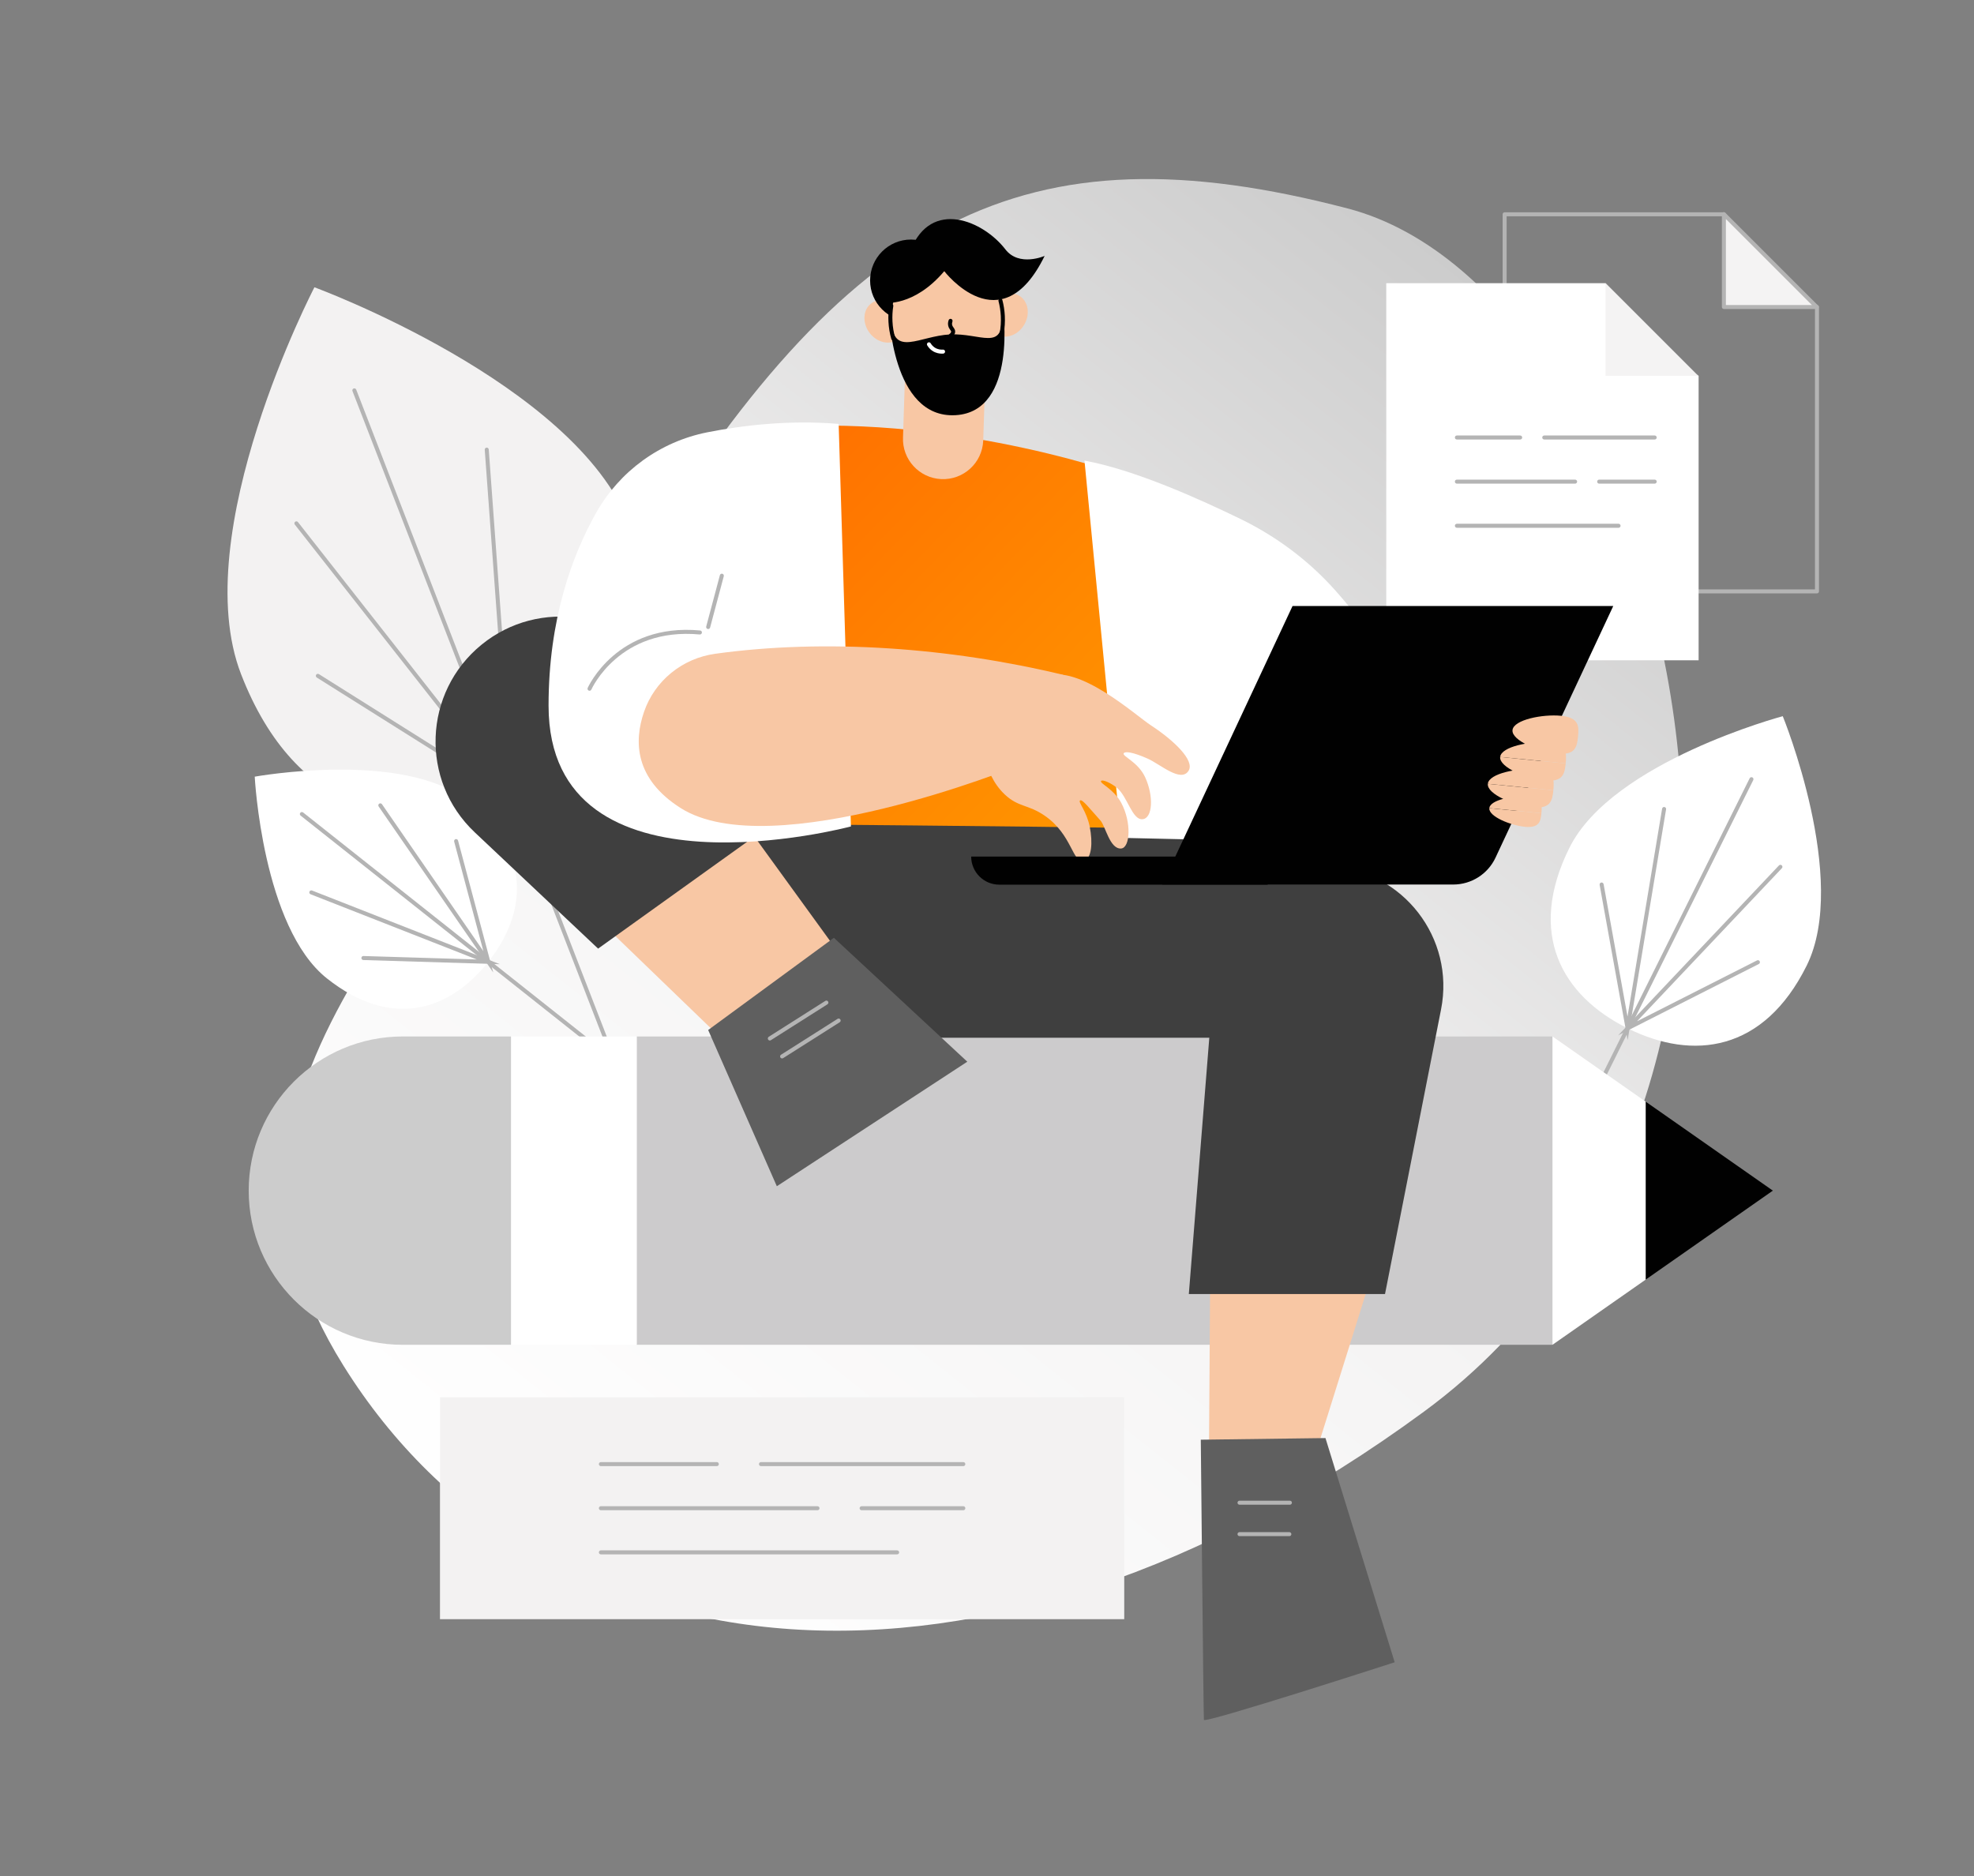 <?xml version="1.0" encoding="UTF-8"?> <svg xmlns="http://www.w3.org/2000/svg" width="2886" height="2743" viewBox="0 0 2886 2743" fill="none"><rect x="0" y="0" width="2886" height="2743" fill="#808080" stroke="none"/> <path fill-rule="evenodd" clip-rule="evenodd" d="M2082 2063.79C2731.52 1586.57 2444.87 428.683 1970.22 304.766C1495.57 180.849 1240.21 314.984 923.267 834.712C606.329 1354.44 255.136 1600.41 502.028 1996.53C789.326 2457.47 1432.47 2541.02 2082 2063.79Z" fill="url(#paint0_linear)"></path> <path d="M2641.33 1411.89C2578.68 1537.92 2475.31 1551.09 2379.55 1503.48C2283.77 1455.87 2231.88 1365.51 2294.53 1239.48C2357.17 1113.47 2606.41 1047.12 2606.41 1047.12C2606.41 1047.12 2703.99 1285.88 2641.33 1411.89Z" fill="white"></path> <path d="M2249.79 1767.43C2249.35 1767.43 2248.91 1767.33 2248.48 1767.12C2247.03 1766.39 2246.44 1764.63 2247.16 1763.17L2558 1137.92C2558.72 1136.47 2560.48 1135.87 2561.95 1136.59C2563.39 1137.32 2563.99 1139.08 2563.27 1140.53L2252.43 1765.8C2251.91 1766.83 2250.87 1767.43 2249.79 1767.43Z" fill="#B4B4B4"></path> <path d="M2365.76 1513.77L2600.84 1265.35C2601.95 1264.17 2603.81 1264.12 2604.99 1265.23C2606.17 1266.35 2606.23 1268.21 2605.11 1269.39L2393.33 1493.19L2568.75 1404.2C2570.19 1403.47 2571.97 1404.04 2572.69 1405.49C2573.44 1406.95 2572.85 1408.71 2571.41 1409.44L2365.76 1513.77" fill="#B4B4B4"></path> <path d="M2379.67 1520.68L2338.69 1293.76C2338.4 1292.16 2339.47 1290.63 2341.07 1290.33C2342.68 1290.04 2344.19 1291.11 2344.48 1292.71L2379.43 1486.28L2430.01 1182.35C2430.28 1180.75 2431.79 1179.65 2433.39 1179.92C2435 1180.19 2436.08 1181.71 2435.81 1183.31L2379.67 1520.68Z" fill="#B4B4B4"></path> <path d="M919.993 765.987C999.859 972.214 905.623 1106.13 748.906 1166.83C592.187 1227.52 432.333 1192 352.466 985.774C272.601 779.547 459.685 420.027 459.685 420.027C459.685 420.027 840.127 559.76 919.993 765.987" fill="#F3F2F2"></path> <path d="M914.319 1596.89C913.139 1596.89 912.029 1596.17 911.577 1595.01L515.317 571.814C514.731 570.294 515.483 568.587 516.997 568C518.513 567.414 520.211 568.174 520.801 569.68L917.061 1592.89C917.646 1594.4 916.894 1596.11 915.381 1596.69C915.03 1596.83 914.671 1596.89 914.319 1596.89" fill="#B4B4B4"></path> <path d="M747.211 1183.95L708.695 657.601C708.578 655.974 709.793 654.574 711.414 654.454C713.01 654.361 714.441 655.547 714.559 657.161L750.602 1149.72L835.777 842.521C836.211 840.961 837.833 840.054 839.395 840.481C840.959 840.907 841.877 842.534 841.443 844.094L747.211 1183.95Z" fill="#B4B4B4"></path> <path d="M761.688 1178.35L463.134 990.601C461.758 989.734 461.344 987.921 462.208 986.548C463.072 985.174 464.891 984.761 466.262 985.628L736.126 1155.32L431.022 766.974C430.018 765.694 430.239 763.854 431.516 762.841C432.791 761.841 434.64 762.068 435.643 763.348L761.688 1178.35" fill="#B4B4B4"></path> <path d="M683.721 1171.03C778.021 1245.79 770.71 1334.59 713.904 1406.25C657.097 1477.91 572.306 1505.29 478.006 1430.55C383.706 1355.79 372.413 1135.55 372.413 1135.55C372.413 1135.55 589.421 1096.28 683.721 1171.03" fill="white"></path> <path d="M909.209 1564C908.569 1564 907.924 1563.8 907.385 1563.37L439.508 1192.48C438.235 1191.48 438.021 1189.63 439.029 1188.36C440.037 1187.08 441.889 1186.87 443.16 1187.88L911.036 1558.76C912.309 1559.77 912.524 1561.63 911.515 1562.89C910.935 1563.63 910.075 1564 909.209 1564" fill="#B4B4B4"></path> <path d="M721.111 1421.87L553.611 1179.16C552.689 1177.83 553.025 1175.99 554.361 1175.07C555.695 1174.15 557.527 1174.48 558.451 1175.81L706.699 1390.63L664.001 1230.49C663.585 1228.92 664.516 1227.31 666.085 1226.89C667.661 1226.48 669.265 1227.41 669.684 1228.97L721.111 1421.87" fill="#B4B4B4"></path> <path d="M730.752 1409.71L531.22 1403.65C529.596 1403.6 528.321 1402.24 528.369 1400.63C528.42 1399 529.727 1397.64 531.397 1397.77L697.055 1402.8L454.08 1307.48C452.568 1306.89 451.823 1305.19 452.416 1303.67C453.008 1302.16 454.711 1301.41 456.227 1302L730.752 1409.71" fill="#B4B4B4"></path> <path d="M2202.73 861.72H2653.49V450.453L2573.43 397.146C2573.11 396.933 2572.83 396.653 2572.61 396.346L2518.77 316.253H2202.73V861.72ZM2656.44 867.6H2199.79C2198.17 867.6 2196.85 866.28 2196.85 864.653V313.32C2196.85 311.693 2198.17 310.373 2199.79 310.373H2520.33C2521.32 310.373 2522.23 310.866 2522.77 311.68L2577.17 392.573L2658.07 446.44C2658.88 446.986 2659.37 447.893 2659.37 448.88V864.653C2659.37 866.28 2658.07 867.6 2656.44 867.6Z" fill="#B4B4B4"></path> <path d="M2520.33 448.88H2656.07L2520.33 313.147V448.88Z" fill="#F4F3F3"></path> <path d="M2523.28 445.946H2648.97L2523.28 320.253V445.946ZM2656.07 451.826H2520.33C2518.71 451.826 2517.4 450.506 2517.4 448.88V313.146C2517.4 311.96 2518.11 310.893 2519.21 310.44C2520.31 309.986 2521.57 310.24 2522.41 311.08L2658.15 446.8C2658.99 447.64 2659.24 448.906 2658.79 450.013C2658.33 451.106 2657.25 451.826 2656.07 451.826" fill="#B4B4B4"></path> <path d="M2026.73 965.36H2483.39V549.587L2402 495.4L2347.28 414.014H2026.73V965.36" fill="white"></path> <path d="M2419.16 642.6H2257.71C2256.09 642.6 2254.77 641.293 2254.77 639.666C2254.77 638.04 2256.09 636.72 2257.71 636.72H2419.16C2420.79 636.72 2422.11 638.04 2422.11 639.666C2422.11 641.293 2420.79 642.6 2419.16 642.6Z" fill="#B4B4B4"></path> <path d="M2222.51 642.6H2129.97C2128.36 642.6 2127.04 641.293 2127.04 639.666C2127.04 638.04 2128.36 636.72 2129.97 636.72H2222.51C2224.12 636.72 2225.44 638.04 2225.44 639.666C2225.44 641.293 2224.12 642.6 2222.51 642.6Z" fill="#B4B4B4"></path> <path d="M2419.16 707.133H2338.01C2336.39 707.133 2335.07 705.813 2335.07 704.186C2335.07 702.56 2336.39 701.253 2338.01 701.253H2419.16C2420.79 701.253 2422.11 702.56 2422.11 704.186C2422.11 705.813 2420.79 707.133 2419.16 707.133Z" fill="#B4B4B4"></path> <path d="M2302.8 707.133H2129.97C2128.36 707.133 2127.04 705.813 2127.04 704.186C2127.04 702.56 2128.36 701.253 2129.97 701.253H2302.8C2304.43 701.253 2305.75 702.56 2305.75 704.186C2305.75 705.813 2304.43 707.133 2302.8 707.133Z" fill="#B4B4B4"></path> <path d="M2366.35 771.652H2129.97C2128.36 771.652 2127.04 770.332 2127.04 768.706C2127.04 767.079 2128.36 765.772 2129.97 765.772H2366.35C2367.97 765.772 2369.28 767.079 2369.28 768.706C2369.28 770.332 2367.97 771.652 2366.35 771.652Z" fill="#B4B4B4"></path> <path d="M2347.28 549.587H2483.01L2347.28 413.854V549.587Z" fill="#F4F3F3"></path> <path d="M1643.63 2367.37H643.251V2042.95H1643.63V2367.37Z" fill="#F3F2F2"></path> <path d="M1408.39 2143.57H1112.55C1110.92 2143.57 1109.61 2142.25 1109.61 2140.63C1109.61 2139.01 1110.92 2137.69 1112.55 2137.69H1408.39C1410.01 2137.69 1411.33 2139.01 1411.33 2140.63C1411.33 2142.25 1410.01 2143.57 1408.39 2143.57" fill="#B4B4B4"></path> <path d="M1048.02 2143.57H878.484C876.861 2143.57 875.544 2142.25 875.544 2140.63C875.544 2139.01 876.861 2137.69 878.484 2137.69H1048.02C1049.65 2137.69 1050.96 2139.01 1050.96 2140.63C1050.96 2142.25 1049.65 2143.57 1048.02 2143.57Z" fill="#B4B4B4"></path> <path d="M1408.39 2208.09H1259.69C1258.07 2208.09 1256.76 2206.77 1256.76 2205.16C1256.76 2203.53 1258.07 2202.21 1259.69 2202.21H1408.39C1410.01 2202.21 1411.33 2203.53 1411.33 2205.16C1411.33 2206.77 1410.01 2208.09 1408.39 2208.09Z" fill="#B4B4B4"></path> <path d="M1195.17 2208.09H878.484C876.861 2208.09 875.544 2206.77 875.544 2205.16C875.544 2203.53 876.861 2202.21 878.484 2202.21H1195.17C1196.8 2202.21 1198.11 2203.53 1198.11 2205.16C1198.11 2206.77 1196.8 2208.09 1195.17 2208.09Z" fill="#B4B4B4"></path> <path d="M1311.6 2272.61H878.484C876.861 2272.61 875.544 2271.31 875.544 2269.68C875.544 2268.05 876.861 2266.73 878.484 2266.73H1311.6C1313.23 2266.73 1314.55 2268.05 1314.55 2269.68C1314.55 2271.31 1313.23 2272.61 1311.6 2272.61Z" fill="#B4B4B4"></path> <path d="M743.179 1966.2H931.048L1023.83 1696.75L931.048 1515.39H743.179L684.871 1786.31L743.179 1966.2Z" fill="white"></path> <path d="M2269.72 1966.2H931.049V1515.39H2269.72L2314.67 1740.8L2269.72 1966.2Z" fill="#CCCBCC"></path> <path d="M589.005 1515.39C464.516 1515.39 363.596 1616.31 363.596 1740.8C363.596 1865.28 464.516 1966.2 589.005 1966.2H747.084V1515.39H589.005Z" fill="#CCCCCC"></path> <path d="M2269.72 1515.39V1966.2L2406.03 1870.85L2443.64 1761.23L2406.03 1610.73L2269.72 1515.39" fill="white"></path> <path d="M2406.03 1610.73V1870.85L2591.93 1740.8L2406.03 1610.73Z" fill="#010101"></path> <path d="M1889.56 1517.25H1084.4V1164.25H1889.56V1517.25Z" fill="#3F3F3F"></path> <path d="M1769.4 1844.29C1769.29 1852.13 1767.49 2131.25 1767.49 2131.25L1923.92 2123.87L2011.61 1844.29H1769.4Z" fill="#F8C7A4"></path> <path d="M1755.57 2104.95L1937.84 2102.57L2039.04 2430.36C2039.04 2430.36 1760.73 2520.44 1760.12 2514.56C1759.49 2508.68 1755.57 2104.95 1755.57 2104.95Z" fill="#5F5F5F"></path> <path d="M1885.84 2200H1812.17C1810.55 2200 1809.23 2198.69 1809.23 2197.07C1809.23 2195.44 1810.55 2194.13 1812.17 2194.13H1885.84C1887.47 2194.13 1888.79 2195.44 1888.79 2197.07C1888.79 2198.69 1887.47 2200 1885.84 2200Z" fill="#B4B4B4"></path> <path d="M1885.04 2245.96H1812.17C1810.55 2245.96 1809.23 2244.65 1809.23 2243.03C1809.23 2241.4 1810.55 2240.08 1812.17 2240.08H1885.04C1886.67 2240.08 1887.99 2241.4 1887.99 2243.03C1887.99 2244.65 1886.67 2245.96 1885.04 2245.96Z" fill="#B4B4B4"></path> <path d="M1738.07 1892.01H2024.89L2106.85 1475.72C2127.36 1371.59 2051.43 1273.24 1945.49 1266.75L1788.79 1257.13L1738.07 1892.01Z" fill="#3F3F3F"></path> <path d="M874.433 1344.28L1071.3 1534.31L1238.17 1409.64L1077.42 1188.01L874.433 1344.28" fill="#F8C7A4"></path> <path d="M1035.34 1505.95L1135.73 1734.37L1414.19 1552.28L1219.15 1371.12L1035.34 1505.95" fill="#5F5F5F"></path> <path d="M874.433 1386.95L1119.51 1211.27L972.533 984.747C913.442 893.667 788.41 873.961 704.177 942.454C618.525 1012.11 613.796 1141.24 694.122 1216.97L874.433 1386.95" fill="#3F3F3F"></path> <path d="M1125.5 1521.28C1124.53 1521.28 1123.57 1520.8 1123.01 1519.92C1122.14 1518.55 1122.55 1516.72 1123.92 1515.85L1206.61 1463.39C1207.97 1462.52 1209.8 1462.92 1210.67 1464.29C1211.53 1465.67 1211.13 1467.48 1209.76 1468.35L1127.07 1520.83C1126.58 1521.13 1126.04 1521.28 1125.5 1521.28" fill="#B4B4B4"></path> <path d="M1143.44 1547.51C1142.47 1547.51 1141.52 1547.03 1140.96 1546.15C1140.09 1544.77 1140.49 1542.96 1141.86 1542.09L1224.55 1489.63C1225.92 1488.75 1227.73 1489.16 1228.61 1490.53C1229.48 1491.89 1229.07 1493.72 1227.71 1494.59L1145.01 1547.05C1144.52 1547.36 1143.98 1547.51 1143.44 1547.51" fill="#B4B4B4"></path> <path d="M1137.07 1205.09C1137.07 1205.09 1461.16 1207.61 1709.57 1211.27L1655.4 699.24C1655.4 699.24 1408.69 606.84 1135.73 624.44L1137.07 1205.09" fill="url(#paint1_linear)"></path> <path d="M1585.51 673.4L1639.03 1224.99L2099.51 1235.43C2099.51 1235.43 2118.95 1049.76 1951.63 862.587C1912.85 819.2 1865.73 784.067 1813.39 758.667C1755.31 730.48 1660.36 687.213 1585.51 673.4" fill="white"></path> <path d="M1226.12 619.774L1244.07 1208.32C1244.07 1208.32 802.13 1326.53 802.006 1031.76C801.953 905.387 836.554 812.014 871.387 750.054C905.809 688.814 965.111 645.774 1034.01 632.081C1085.21 621.907 1153.25 613.747 1226.12 619.774Z" fill="white"></path> <path d="M1035.34 919.68C1035.09 919.68 1034.83 919.653 1034.58 919.586C1033.01 919.16 1032.08 917.56 1032.5 915.986L1052.49 840.946C1052.9 839.386 1054.52 838.453 1056.08 838.866C1057.65 839.293 1058.58 840.893 1058.17 842.466L1038.18 917.493C1037.83 918.813 1036.64 919.68 1035.34 919.68Z" fill="#B4B4B4"></path> <path d="M861.891 1009.92C861.501 1009.92 861.103 1009.85 860.723 1009.68C859.233 1009.04 858.55 1007.31 859.195 1005.81C859.61 1004.87 901.999 910.547 1023.55 921.8C1025.17 921.947 1026.36 923.387 1026.21 925C1026.06 926.613 1024.62 927.8 1023.01 927.653C905.659 916.787 864.986 1007.24 864.59 1008.16C864.109 1009.27 863.027 1009.92 861.891 1009.92" fill="#B4B4B4"></path> <path d="M1682.53 1060.43C1660.24 1045.85 1577.28 970.414 1528.41 988.894C1479.19 1007.51 1450.39 1058.03 1440.27 1109.67C1440.39 1109.85 1440.51 1110.05 1440.63 1110.23C1444.08 1124.39 1451.43 1145.03 1468.96 1161.57C1488.95 1180.43 1503.04 1175.91 1527.24 1192.52C1568.07 1220.57 1567.45 1262.24 1584.56 1258.32C1596.31 1255.63 1597.72 1231.37 1593.24 1208.91C1588.65 1185.84 1575.99 1172.87 1578.93 1170.39C1582.16 1167.67 1593.33 1182.52 1608.92 1199.71C1616.16 1207.71 1622.53 1241.88 1639.12 1240.57C1652.35 1239.53 1654.61 1202.33 1639.2 1173.72C1628.29 1153.47 1607.48 1145.41 1609.75 1141.88C1611.44 1139.23 1623.72 1144.33 1633 1151.88C1648.32 1164.35 1655.21 1199.25 1670.45 1197.75C1685.39 1196.28 1686.8 1163.76 1674.29 1136.53C1663.75 1113.59 1640.11 1105.72 1642.89 1101.31C1644.85 1098.2 1656.17 1099.52 1677.99 1109.21C1696.19 1117.29 1726.39 1144.76 1737.68 1126.97C1747.2 1112 1716.17 1082.41 1682.53 1060.43" fill="#F8C7A4"></path> <path d="M1045.48 955.894C997.698 962.547 957.274 995.12 941.578 1040.75C926.602 1084.27 928.049 1138.73 994.926 1181.31C1127.44 1265.65 1486.87 1120.21 1486.87 1120.21L1554.29 986.627C1389.23 946.867 1206.88 933.44 1045.48 955.894" fill="#F8C7A4"></path> <path d="M2186.47 1253.92C2175.24 1277.92 2151.13 1293.25 2124.64 1293.25H1699.17L1889.72 886.001H2358.61L2186.47 1253.92Z" fill="#010101"></path> <path d="M1419.88 1252.36C1419.88 1275.05 1438.28 1293.45 1460.96 1293.45H1853.29L1872.51 1252.36H1419.88" fill="#010101"></path> <path d="M2307.08 1076.91C2305.59 1092.17 2303.08 1104.43 2276.63 1101.84C2250.17 1099.24 2209.79 1082.77 2211.29 1067.49C2212.79 1052.23 2255.6 1043.92 2282.05 1046.52C2308.51 1049.12 2308.59 1061.63 2307.08 1076.91Z" fill="#F8C7A4"></path> <path d="M2193.25 1106.76C2194.75 1091.49 2237.57 1083.19 2264.03 1085.79C2290.48 1088.39 2290.55 1100.89 2289.05 1116.16L2193.25 1106.76Z" fill="#F8C7A4"></path> <path d="M2289.05 1116.16C2287.55 1131.44 2285.05 1143.69 2258.6 1141.09C2232.15 1138.49 2191.75 1122.04 2193.25 1106.76L2289.05 1116.16Z" fill="#F8C7A4"></path> <path d="M2175.21 1146.03C2176.72 1130.75 2219.53 1122.45 2245.99 1125.05C2272.44 1127.64 2272.51 1140.15 2271.01 1155.43L2175.21 1146.03Z" fill="#F8C7A4"></path> <path d="M2271.01 1155.43C2269.52 1170.69 2267.01 1182.96 2240.56 1180.36C2214.11 1177.76 2173.72 1161.29 2175.21 1146.03L2271.01 1155.43Z" fill="#F8C7A4"></path> <path d="M2177.39 1181.55C2178.57 1169.4 2212.61 1162.8 2233.64 1164.87C2254.67 1166.93 2254.72 1176.88 2253.53 1189.01L2177.39 1181.55" fill="#F8C7A4"></path> <path d="M2253.53 1189.01C2252.35 1201.16 2250.35 1210.89 2229.32 1208.84C2208.29 1206.77 2176.19 1193.68 2177.39 1181.55L2253.53 1189.01Z" fill="#F8C7A4"></path> <path d="M1316.01 453.107C1326.81 467.68 1325.51 486.934 1313.11 496.12C1300.72 505.307 1281.91 500.947 1271.12 486.374C1260.32 471.814 1261.63 452.547 1274.01 443.36C1286.41 434.174 1305.23 438.534 1316.01 453.107" fill="#F8C7A4"></path> <path d="M1449.29 446.32C1440.04 461.907 1443.29 480.934 1456.56 488.814C1469.83 496.694 1488.08 490.454 1497.35 474.867C1506.6 459.28 1503.36 440.24 1490.09 432.36C1476.83 424.48 1458.56 430.734 1449.29 446.32" fill="#F8C7A4"></path> <path d="M1376.13 700.493C1343.76 699 1318.72 671.547 1320.2 639.173L1325.64 472.733L1442.89 478.12L1437.45 644.547C1435.97 676.933 1408.52 701.973 1376.13 700.493Z" fill="#F8C7A4"></path> <path d="M1397.15 607.014C1303.09 612.56 1299.6 455.52 1299.6 455.52L1466.27 449.88C1466.27 449.88 1488.35 601.614 1397.15 607.014Z" fill="#010101"></path> <path d="M1391.71 410.027C1391.71 443.054 1364.93 469.841 1331.89 469.841C1298.87 469.841 1272.09 443.054 1272.09 410.027C1272.09 377.001 1298.87 350.227 1331.89 350.227C1364.93 350.227 1391.71 377.001 1391.71 410.027Z" fill="#010101"></path> <path d="M1464.52 461.933C1467.19 514.2 1433.28 486.707 1388.8 488.974C1344.32 491.24 1306.11 522.4 1303.45 470.133C1300.8 417.88 1334.69 388.027 1379.17 385.76C1423.65 383.493 1461.87 409.68 1464.52 461.933Z" fill="#F8C7A4"></path> <path d="M1464.51 490.254C1464.33 490.254 1464.16 490.241 1463.99 490.201C1462.39 489.921 1461.32 488.387 1461.61 486.787C1463.08 478.734 1463.6 470.427 1463.19 462.08C1462.8 454.654 1461.67 447.294 1459.81 440.214C1459.4 438.654 1460.35 437.04 1461.92 436.627C1463.51 436.214 1465.09 437.161 1465.51 438.734C1467.45 446.201 1468.65 453.947 1469.05 461.787C1469.49 470.574 1468.95 479.347 1467.4 487.841C1467.15 489.254 1465.91 490.254 1464.51 490.254Z" fill="#010101"></path> <path d="M1305.92 497.734C1304.64 497.734 1303.45 496.894 1303.09 495.601C1300.76 487.441 1299.36 478.921 1298.92 470.281C1298.52 462.294 1298.95 454.308 1300.19 446.548C1300.44 444.934 1301.95 443.841 1303.55 444.108C1305.16 444.361 1306.24 445.868 1305.99 447.468C1304.81 454.828 1304.41 462.401 1304.8 469.988C1305.21 478.188 1306.55 486.254 1308.75 493.988C1309.19 495.561 1308.28 497.174 1306.72 497.628C1306.45 497.708 1306.19 497.734 1305.92 497.734Z" fill="#010101"></path> <path d="M1389.59 493.921C1388.71 493.921 1387.83 493.534 1387.25 492.774C1386.27 491.494 1386.51 489.641 1387.79 488.654C1389.57 487.281 1390.57 485.948 1390.59 484.921C1390.6 484.241 1390.23 483.641 1389.28 482.334C1388.2 480.841 1386.85 478.974 1386.27 476.108C1385.73 473.561 1385.96 470.868 1386.92 468.108C1387.45 466.574 1389.13 465.774 1390.67 466.308C1392.2 466.841 1393 468.521 1392.47 470.054C1391.87 471.788 1391.71 473.428 1392.03 474.921C1392.36 476.548 1393.19 477.694 1394.05 478.908C1395.21 480.508 1396.52 482.334 1396.47 485.027C1396.41 487.974 1394.69 490.761 1391.37 493.308C1390.84 493.721 1390.21 493.921 1389.59 493.921" fill="#010101"></path> <path d="M1377.05 517.067C1373.61 517.067 1368.48 516.387 1363.45 513.134C1360.27 511.081 1357.55 508.227 1355.6 504.907C1354.77 503.507 1355.24 501.707 1356.64 500.881C1358.04 500.054 1359.84 500.521 1360.67 501.921C1362.16 504.467 1364.23 506.627 1366.64 508.201C1371.28 511.201 1376.09 511.334 1378.53 511.134C1380.13 510.987 1381.57 512.214 1381.69 513.827C1381.83 515.454 1380.61 516.867 1379 516.987C1378.44 517.027 1377.79 517.067 1377.05 517.067" fill="white"></path> <path d="M1292.83 442.72C1292.83 442.72 1335.88 449.107 1380.53 396.48C1380.53 396.48 1463.47 504.92 1527.27 374.147C1527.27 374.147 1489.89 390.64 1469.85 364.574C1437.95 323.107 1361.4 289.627 1331.09 366.174L1292.83 442.72" fill="#010101"></path> <defs> <linearGradient id="paint0_linear" x1="2071" y1="338.5" x2="597.5" y2="2192" gradientUnits="userSpaceOnUse"> <stop stop-color="#CCCCCC"></stop> <stop offset="0.505" stop-color="#F4F3F3"></stop> <stop offset="1" stop-color="white"></stop> </linearGradient> <linearGradient id="paint1_linear" x1="1422.65" y1="1505.79" x2="833.797" y2="932.145" gradientUnits="userSpaceOnUse"> <stop stop-color="#FF9900"></stop> <stop offset="1" stop-color="#FF6F00"></stop> </linearGradient> </defs> </svg> 